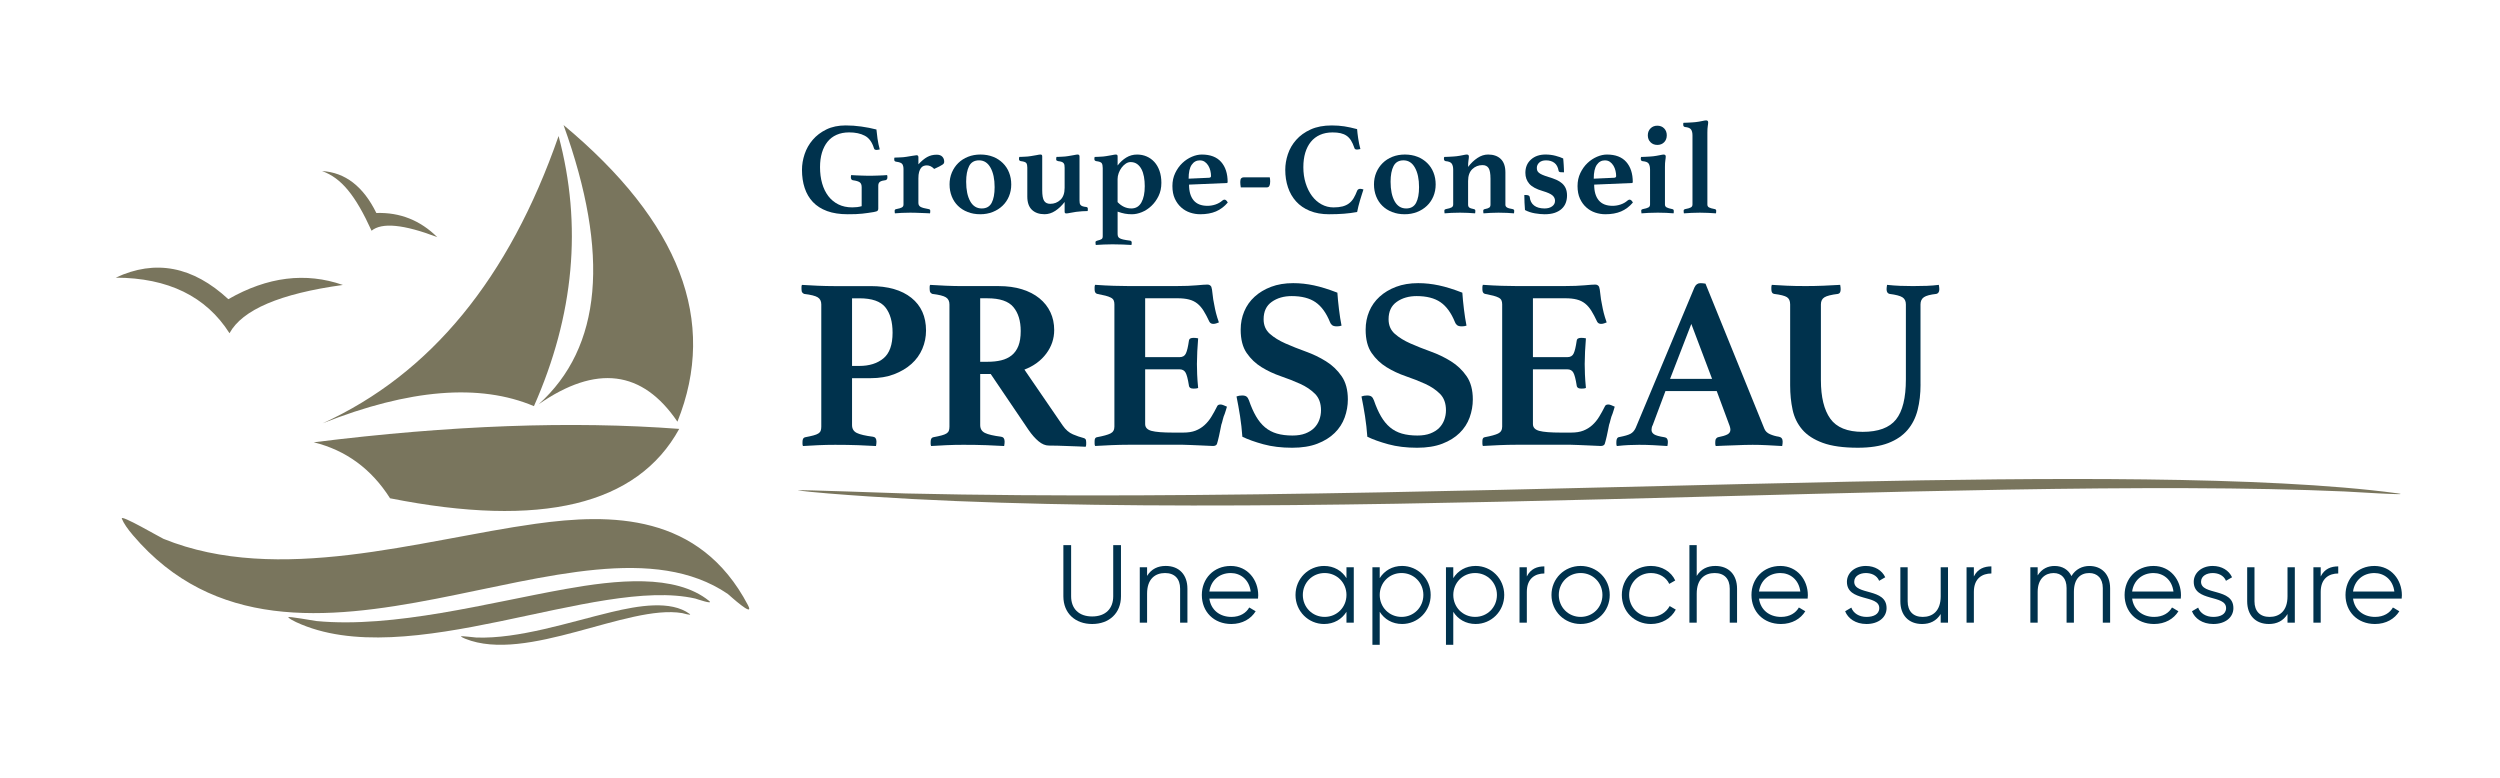 <?xml version="1.0" encoding="UTF-8"?><svg id="uuid-e3b343c6-5ad3-4bf3-9aac-df5d26ccf327" xmlns="http://www.w3.org/2000/svg" width="225" height="70" viewBox="0 0 225 70"><rect width="225" height="70" fill="none"/><path d="M25.944,55.556c-.12-.13,2.372.323,2.538.339,7.008.658,15.422-1.634,22.412-2.884,4.514-.807,9.876-1.399,12.923,1.069.467.376-1.189-.198-1.235-.209-8.931-2.035-25.923,6.793-35.945,2.114-.327-.153-.578-.299-.693-.429Z" fill="#79755d" fill-rule="evenodd"/><path d="M41.483,57.275c-.068-.067,1.296.1,1.388.103,3.825.133,8.365-1.385,12.148-2.291,2.442-.584,5.35-1.079,7.052.166.259.19-.652-.07-.677-.074-4.893-.821-13.992,4.532-19.526,2.307-.18-.071-.319-.145-.384-.211Z" fill="#79755d" fill-rule="evenodd"/><path d="M20.551,26.926c3.526-2.02,6.962-2.446,10.308-1.28-5.645.779-9.047,2.228-10.204,4.343-2.109-3.317-5.522-4.984-10.238-5,3.559-1.668,6.937-1.022,10.134,1.938Z" fill="#79755d" fill-rule="evenodd"/><path d="M33.871,19.169c2.124-.067,3.95.657,5.479,2.172-3.014-1.149-4.983-1.341-5.909-.576-1.451-3.185-2.716-4.749-4.456-5.369,2.079.122,3.714,1.381,4.886,3.773Z" fill="#79755d" fill-rule="evenodd"/><path d="M28.24,39.806c12.264-1.533,23.229-1.935,32.889-1.206-3.765,6.866-12.437,8.947-26.024,6.245-1.677-2.642-3.966-4.321-6.866-5.039Z" fill="#79755d" fill-rule="evenodd"/><path d="M60.968,37.951c-3.149-4.644-7.313-5.164-12.493-1.563,5.69-5.121,6.436-13.499,2.244-25.135,10.479,8.733,13.896,17.634,10.249,26.698Z" fill="#79755d" fill-rule="evenodd"/><path d="M48.054,36.553c3.625-8.193,4.363-16.296,2.219-24.311-4.45,12.809-11.527,21.426-21.233,25.853,7.8-3.088,14.14-3.601,19.014-1.542Z" fill="#79755d" fill-rule="evenodd"/><path d="M10.966,46.678c-.167-.427,3.501,1.717,3.745,1.817,10.363,4.205,23.02.109,33.489-1.354,6.76-.944,14.764-.978,19.117,7.325.664,1.263-1.752-.971-1.821-1.017-13.118-8.907-38.978,11.828-53.53-5.278-.474-.557-.838-1.076-1.001-1.493Z" fill="#79755d" fill-rule="evenodd"/><path d="M78.654,19.081c-.191.032-.368.06-.535.083s-.338.046-.517.065c-.178.019-.373.033-.581.042-.21.007-.455.011-.731.011-.713,0-1.329-.095-1.848-.284-.519-.191-.945-.462-1.278-.813s-.58-.773-.742-1.264c-.163-.489-.243-1.036-.243-1.636,0-.467.078-.937.236-1.411.159-.475.402-.904.73-1.287s.74-.697,1.233-.937c.495-.242,1.075-.361,1.738-.361.459,0,.927.033,1.406.1.48.068.931.157,1.358.267.017.214.049.487.096.819s.114.656.202.973c-.04.007-.088.017-.143.029-.056.011-.099.018-.131.018-.063,0-.117-.01-.16-.031-.043-.019-.072-.061-.089-.124-.165-.546-.438-.92-.818-1.122s-.851-.302-1.413-.302c-.427,0-.805.074-1.133.22s-.601.356-.818.628c-.218.273-.384.601-.499.984-.114.384-.171.816-.171,1.298,0,.531.063,1.016.189,1.46.127.442.313.824.557,1.144.245.321.548.57.908.748s.773.267,1.239.267c.167,0,.316-.008.445-.024.131-.017.267-.044.41-.083v-1.709c0-.213-.06-.361-.178-.445-.12-.082-.328-.143-.628-.183-.064-.015-.107-.049-.131-.1s-.036-.102-.036-.149c0-.024.001-.06.006-.107s.01-.083.018-.107c.12.008.252.017.398.024.146.008.296.014.452.018.154.004.303.008.446.013s.267.006.371.006c.103,0,.225-.001.364-.006s.282-.008.43-.013.289-.01.428-.018c.138-.007.254-.015.35-.024.015.04.024.079.024.12v.095c0,.071-.014.124-.042.16s-.061.061-.102.078c-.253.031-.428.082-.527.153-.1.072-.149.191-.149.356v2.065c0,.071-.019.131-.06.178-.039.047-.15.088-.332.118Z" fill="#00324d"/><path d="M84.29,13.922c.229,0,.402.058.516.178.115.118.172.268.172.45,0,.056-.01.103-.029.142-.019.04-.064.083-.131.131s-.16.102-.279.16c-.118.06-.273.134-.462.22-.127-.127-.243-.211-.35-.254s-.211-.065-.314-.065c-.095,0-.188.015-.279.047-.09.032-.171.093-.243.183-.071.092-.128.213-.171.363-.044.15-.065.343-.065.581v2.206c0,.157.063.274.189.349s.375.145.748.208c.086.015.131.067.131.154,0,.11-.008.185-.024.225-.103-.008-.229-.014-.38-.018s-.309-.01-.475-.018c-.165-.008-.33-.014-.492-.018-.161-.004-.306-.006-.432-.006-.3,0-.557.006-.772.018-.213.011-.414.025-.605.042-.015-.04-.024-.115-.024-.225,0-.088.043-.139.131-.154.253-.047.427-.099.521-.154.096-.056.143-.143.143-.261v-3.191c0-.182-.035-.328-.102-.439-.067-.11-.254-.185-.563-.225-.111-.015-.167-.075-.167-.178v-.095c0-.04.008-.071.024-.095.049,0,.115-.003.203-.007.086-.004.181-.007.284-.011s.206-.01.309-.018.193-.019.273-.036c.174-.024.354-.053.541-.089.185-.035.31-.053.373-.053.111,0,.167.06.167.178v.641c.277-.3.541-.52.794-.659.253-.138.534-.207.843-.207Z" fill="#00324d"/><path d="M85.46,16.602c0-.388.07-.745.207-1.073.139-.328.331-.613.576-.854.245-.242.538-.43.879-.565.339-.134.712-.202,1.115-.202.418,0,.798.068,1.139.202.339.135.633.323.877.565.245.24.434.525.563.854.131.328.196.685.196,1.073s-.07.745-.207,1.073c-.139.328-.332.612-.581.848-.249.238-.544.424-.884.557-.341.135-.712.202-1.115.202-.418,0-.798-.067-1.139-.202-.341-.134-.631-.32-.872-.557-.242-.236-.427-.52-.557-.848s-.196-.685-.196-1.073ZM86.955,16.364c0,.729.121,1.31.361,1.745.242.435.588.652,1.038.652.418,0,.717-.168.895-.505.178-.335.267-.808.267-1.417,0-.72-.122-1.301-.367-1.743-.246-.444-.59-.665-1.033-.665-.418,0-.717.171-.895.516-.178.343-.267.816-.267,1.417Z" fill="#00324d"/><path d="M92.459,15.096c0-.191-.029-.328-.089-.416s-.224-.146-.492-.178c-.111-.024-.167-.079-.167-.167v-.095c0-.039.008-.079.024-.118.049,0,.115-.001.202-.006.088-.004.178-.008.274-.013.095-.004.192-.01.291-.018.099-.007.188-.019.267-.035.182-.024.356-.054.521-.089.167-.036.281-.054.345-.054.071,0,.115.017.136.047.019.032.029.076.029.131v3.038c0,.457.057.776.172.954.114.178.297.267.552.267.354,0,.659-.118.912-.356.253-.236.381-.596.381-1.079v-1.814c0-.096-.007-.177-.018-.243-.013-.068-.037-.125-.078-.172-.039-.047-.096-.085-.171-.113-.076-.028-.181-.05-.316-.065-.047-.015-.089-.032-.124-.047-.036-.017-.054-.056-.054-.12,0-.024.003-.054.007-.095.004-.039.01-.079.018-.118.054,0,.124-.001.207-.006s.174-.008.273-.013.197-.01.296-.018c.099-.007.188-.019.267-.035.174-.024.346-.054.517-.089.17-.036.286-.054.349-.054.111,0,.167.06.167.178v3.951c0,.095.006.175.017.242.013.068.037.125.078.172.039.047.099.085.178.113s.185.05.32.065c.103.008.154.06.154.154v.118c0,.04-.008.072-.024.096-.103,0-.263.006-.48.017-.218.013-.402.031-.552.054-.174.024-.346.053-.516.089-.171.035-.288.053-.35.053-.071,0-.117-.014-.136-.042s-.029-.072-.029-.136v-.854c-.254.332-.534.599-.843.801s-.628.302-.961.302c-.482,0-.862-.132-1.139-.396-.278-.266-.416-.663-.416-1.193v-2.597Z" fill="#00324d"/><path d="M99.244,15.108c0-.189-.029-.33-.089-.421-.06-.09-.224-.151-.492-.183-.111-.024-.167-.079-.167-.167v-.106c0-.04.008-.075.024-.107.049,0,.115-.001.203-.006.086-.004.178-.008.273-.013s.192-.01.291-.018c.099-.007.188-.019.267-.035.182-.024.356-.054.521-.089.167-.036.281-.054.345-.054.071,0,.117.017.136.047.019.032.029.076.029.131v.806c.229-.3.491-.539.783-.717.293-.178.617-.267.973-.267.309,0,.595.058.859.172.266.115.496.281.695.498.197.218.352.485.462.801.111.317.167.677.167,1.08,0,.442-.085.838-.256,1.186-.17.348-.385.645-.646.89-.26.245-.545.431-.854.557s-.605.189-.89.189c-.229,0-.441-.017-.634-.053-.195-.036-.414-.097-.659-.183v1.969c0,.095.01.177.029.243.021.067.065.125.138.172.071.047.181.089.331.124.15.036.356.07.617.102.103.015.154.075.154.178s-.008.174-.024.213c-.206-.015-.467-.029-.783-.04-.317-.013-.626-.018-.926-.018-.26,0-.524.006-.788.018-.266.011-.505.025-.717.04-.017-.079-.024-.154-.024-.225,0-.056.014-.093.042-.113.026-.019.057-.033.089-.042.221-.054.363-.106.427-.154.063-.047.095-.129.095-.249v-6.156ZM100.584,18.191c.364.38.774.57,1.233.57.405,0,.706-.179.908-.539s.303-.848.303-1.465c0-.3-.024-.583-.071-.848-.049-.266-.124-.493-.227-.688-.103-.193-.235-.348-.396-.463-.163-.114-.354-.171-.576-.171-.15,0-.295.044-.434.136-.138.09-.263.21-.373.356-.111.146-.2.31-.267.492-.068.182-.102.364-.102.545v2.076Z" fill="#00324d"/><path d="M110.014,18.049c.071-.056.134-.083.189-.083.039,0,.085.018.136.054.051.035.104.104.16.207-.309.364-.663.631-1.062.801s-.872.254-1.418.254c-.307,0-.61-.049-.906-.147-.297-.099-.565-.253-.801-.463-.238-.21-.43-.473-.576-.788-.146-.317-.22-.697-.22-1.14,0-.434.085-.827.256-1.179.17-.352.385-.651.646-.897.26-.245.545-.432.854-.563s.605-.196.89-.196c.766,0,1.346.222,1.738.665.391.444.587,1.048.587,1.816,0,.054-.028.082-.083.082l-3.392.143c0,.616.138,1.089.414,1.417.275.328.69.492,1.242.492.243,0,.484-.039.72-.118s.446-.197.627-.356ZM107.99,14.432c-.307,0-.552.132-.737.398-.185.264-.277.681-.277,1.251l1.839-.083c.118-.008.177-.06.177-.154,0-.15-.019-.309-.058-.474-.04-.167-.1-.318-.183-.457-.082-.138-.186-.253-.313-.343-.125-.09-.275-.136-.448-.136Z" fill="#00324d"/><path d="M114.281,15.961c.024.143.035.266.035.368,0,.356-.095.534-.284.534h-2.361c-.017-.071-.028-.159-.036-.261s-.011-.178-.011-.225c0-.159.026-.267.082-.327.056-.058.127-.089.214-.089h2.361Z" fill="#00324d"/><path d="M119.624,19.283c-.665,0-1.246-.103-1.743-.307-.499-.206-.909-.489-1.235-.85-.324-.359-.567-.783-.729-1.268-.163-.487-.243-1.011-.243-1.572,0-.467.078-.937.236-1.411.159-.475.407-.904.748-1.287.339-.384.774-.697,1.304-.937.53-.242,1.164-.361,1.899-.361.403,0,.78.028,1.132.082.352.056.734.139,1.146.25.015.213.047.485.095.818s.114.656.202.973c-.039.008-.09.018-.154.029-.063.013-.111.018-.142.018-.064,0-.117-.01-.16-.029-.044-.019-.074-.061-.089-.125-.088-.261-.186-.48-.297-.658-.11-.178-.243-.321-.398-.428-.153-.106-.334-.183-.539-.231s-.446-.071-.723-.071c-.427,0-.805.074-1.133.22s-.603.356-.824.628-.389.601-.505.984c-.114.384-.171.816-.171,1.298,0,.514.068.993.207,1.436.138.442.328.826.569,1.15.242.325.528.578.861.759.332.182.692.274,1.079.274.317,0,.588-.031.813-.089.225-.06.418-.15.581-.274.163-.122.3-.278.416-.469.114-.189.218-.41.314-.663.024-.064.061-.108.113-.136s.104-.042.16-.042c.039,0,.089.006.149.017.058.013.108.026.147.042-.047.135-.096.288-.147.457s-.106.343-.161.521c-.054.178-.104.356-.147.534-.044.178-.082.35-.113.516-.388.072-.783.122-1.186.154-.405.032-.847.047-1.329.047Z" fill="#00324d"/><path d="M123.658,16.602c0-.388.07-.745.207-1.073.139-.328.331-.613.576-.854.245-.242.538-.43.879-.565.339-.134.712-.202,1.115-.202.418,0,.798.068,1.139.202.339.135.633.323.877.565.245.24.434.525.563.854.131.328.196.685.196,1.073s-.07.745-.207,1.073c-.139.328-.332.612-.581.848-.249.238-.544.424-.884.557-.341.135-.712.202-1.115.202-.418,0-.798-.067-1.139-.202-.341-.134-.631-.32-.872-.557-.242-.236-.427-.52-.557-.848s-.196-.685-.196-1.073ZM125.153,16.364c0,.729.121,1.31.361,1.745.242.435.588.652,1.038.652.418,0,.717-.168.895-.505.178-.335.267-.808.267-1.417,0-.72-.122-1.301-.367-1.743-.246-.444-.59-.665-1.033-.665-.418,0-.717.171-.895.516-.178.343-.267.816-.267,1.417Z" fill="#00324d"/><path d="M135.484,18.418c0,.11.049.195.143.254s.268.108.521.149c.032.007.061.021.089.04.028.021.042.058.042.114,0,.047-.001.089-.006.124-.004.036-.01.07-.018.102-.206-.017-.411-.031-.617-.042-.206-.013-.462-.018-.77-.018-.253,0-.491.006-.712.018-.221.011-.435.025-.641.042-.015-.04-.024-.115-.024-.225,0-.088.043-.139.131-.154.206-.04.343-.088.416-.143.071-.054.106-.142.106-.26v-2.326c0-.466-.057-.788-.171-.966-.115-.178-.299-.267-.552-.267-.356,0-.66.121-.913.361-.253.242-.38.599-.38,1.073v2.124c0,.118.035.206.107.26.071.056.208.103.414.143.088.015.131.067.131.154,0,.11-.008.185-.024.225-.206-.017-.42-.031-.641-.042-.221-.013-.459-.018-.712-.018-.307,0-.567.006-.776.018-.21.011-.414.025-.612.042-.008-.032-.014-.065-.018-.102-.004-.035-.006-.076-.006-.124,0-.056.014-.093.042-.114.028-.019.057-.033.089-.04.253-.047.427-.099.521-.154.096-.056.143-.143.143-.261v-3.132c0-.236-.044-.418-.131-.545-.088-.127-.27-.202-.546-.225-.103-.024-.154-.088-.154-.191v-.089c0-.035.008-.068.024-.1.049,0,.117-.001.208-.006.09-.004.188-.008.291-.013s.206-.01.309-.018c.103-.007.197-.015.284-.024.199-.024.388-.056.57-.095s.304-.06.368-.06c.125,0,.189.06.189.178,0,.088-.013.202-.036.345-.024.142-.035.339-.035.592.253-.332.534-.601.843-.806.307-.206.628-.309.961-.309.482,0,.862.135,1.139.403.277.27.414.673.414,1.211v2.895Z" fill="#00324d"/><path d="M140.463,15.5c-.111-.008-.174-.051-.189-.131-.056-.324-.182-.562-.38-.712-.199-.15-.448-.225-.748-.225-.268,0-.474.067-.617.202-.142.135-.213.292-.213.474,0,.088.011.165.035.238.025.071.074.138.149.202.075.063.179.124.314.183s.317.125.546.196c.268.079.506.164.712.254.204.092.38.2.521.327s.252.278.327.456.113.391.113.635c0,.229-.037.446-.113.652s-.196.385-.363.539c-.165.154-.375.275-.628.363-.253.086-.557.129-.913.129-.253,0-.544-.028-.872-.082-.328-.056-.627-.154-.895-.297-.017-.204-.029-.424-.042-.658-.011-.234-.018-.464-.018-.694h.154c.088,0,.163.014.225.042.064.028.099.072.107.136.032.332.163.587.392.765s.545.267.948.267c.277,0,.502-.063.677-.191.174-.125.26-.292.26-.498,0-.189-.076-.352-.231-.487-.154-.134-.445-.264-.872-.391-.577-.167-.983-.387-1.216-.659s-.349-.599-.349-.979c0-.498.167-.897.503-1.197.336-.302.773-.452,1.311-.452.309,0,.606.037.895.113s.52.157.694.243c.008.064.017.149.024.256.008.106.017.221.024.343.008.122.014.242.018.356.004.115.006.211.006.291l-.296-.011Z" fill="#00324d"/><path d="M146.476,18.049c.071-.056.134-.083.189-.083.039,0,.085.018.136.054.051.035.104.104.16.207-.309.364-.663.631-1.062.801s-.872.254-1.418.254c-.307,0-.61-.049-.906-.147-.297-.099-.565-.253-.801-.463-.238-.21-.43-.473-.576-.788-.146-.317-.22-.697-.22-1.14,0-.434.085-.827.256-1.179.17-.352.385-.651.646-.897.26-.245.545-.432.854-.563s.605-.196.89-.196c.766,0,1.346.222,1.738.665.391.444.587,1.048.587,1.816,0,.054-.028.082-.083.082l-3.392.143c0,.616.138,1.089.414,1.417.275.328.69.492,1.242.492.243,0,.484-.039.72-.118s.446-.197.627-.356ZM144.451,14.432c-.307,0-.552.132-.737.398-.185.264-.277.681-.277,1.251l1.839-.083c.118-.008.177-.06.177-.154,0-.15-.019-.309-.058-.474-.04-.167-.1-.318-.183-.457-.082-.138-.186-.253-.313-.343-.125-.09-.275-.136-.448-.136Z" fill="#00324d"/><path d="M149.168,19.141c-.307,0-.573.006-.794.018-.221.011-.435.025-.641.042-.015-.079-.024-.154-.024-.225,0-.056.014-.093.042-.114.028-.019.057-.033.089-.04.253-.047.427-.099.521-.154.096-.056.143-.143.143-.261v-3.132c0-.236-.04-.418-.12-.545s-.264-.202-.557-.225c-.103-.015-.154-.079-.154-.191v-.089c0-.035.008-.068.024-.1.049,0,.117-.001.208-.006.09-.004.188-.008.291-.013s.206-.01.309-.018c.103-.007.197-.015.284-.024.199-.024.388-.056.57-.095s.304-.06.368-.06c.125,0,.189.06.189.178,0,.088-.013.202-.036.345-.024.142-.035.339-.035.592v3.381c0,.118.051.206.154.261s.273.107.51.154c.086.015.129.067.129.154v.118c0,.039-.007.075-.024.107-.197-.017-.41-.031-.639-.042-.229-.013-.499-.018-.808-.018ZM148.304,12.178c0-.253.081-.462.243-.623.161-.163.366-.243.61-.243.253,0,.459.081.617.243.157.161.236.37.236.623s-.079.46-.236.623c-.159.161-.364.242-.617.242-.245,0-.449-.081-.61-.242-.163-.163-.243-.37-.243-.623Z" fill="#00324d"/><path d="M154.434,19.201c-.206-.017-.441-.031-.705-.042-.266-.013-.513-.018-.742-.018-.253,0-.503.006-.752.018-.249.011-.477.025-.683.042-.008-.032-.014-.065-.018-.102-.004-.035-.006-.076-.006-.124,0-.056.014-.093.042-.114.028-.019.057-.033.089-.04.253-.047.427-.099.521-.154.096-.056.143-.143.143-.261v-6.216c0-.238-.044-.417-.131-.539-.088-.122-.27-.196-.546-.22-.103-.024-.154-.086-.154-.189v-.096c0-.039.008-.071.024-.095.049,0,.117-.001.208-.006.09-.004.188-.008.291-.013s.206-.01.309-.018c.103-.007.197-.015.284-.024.199-.024.388-.054.57-.095.182-.039.304-.06.368-.06.125,0,.189.06.189.178,0,.088-.013.2-.036.339-.024.138-.035.334-.035.587v6.465c0,.118.047.206.142.261s.27.107.523.154c.086.015.129.067.129.154,0,.11-.007.185-.024.225Z" fill="#00324d"/><path d="M95.703,53.667v-4.606h.698v4.606c0,1.107.688,1.814,1.895,1.814s1.894-.708,1.894-1.814v-4.606h.698v4.606c0,1.525-1.066,2.493-2.591,2.493-1.526,0-2.593-.968-2.593-2.493Z" fill="#00324d"/><path d="M106.868,52.979v3.061h-.658v-3.061c0-.887-.489-1.406-1.357-1.406-.877,0-1.615.519-1.615,1.855v2.612h-.658v-4.986h.658v.777c.389-.627.968-.897,1.675-.897,1.216,0,1.955.798,1.955,2.044Z" fill="#00324d"/><path d="M113.24,53.567c0,.1-.01.21-.019.31h-4.377c.139,1.016.927,1.645,1.984,1.645.787,0,1.336-.368,1.604-.848l.578.339c-.418.678-1.186,1.147-2.192,1.147-1.577,0-2.653-1.107-2.653-2.612,0-1.465,1.057-2.612,2.603-2.612,1.525,0,2.472,1.266,2.472,2.632ZM108.844,53.239h3.719c-.14-1.097-.937-1.665-1.795-1.665-1.047,0-1.795.688-1.924,1.665Z" fill="#00324d"/><path d="M121.84,56.04h-.658v-.977c-.418.669-1.126,1.097-2.014,1.097-1.406,0-2.572-1.137-2.572-2.612s1.166-2.612,2.572-2.612c.888,0,1.596.428,2.014,1.097v-.977h.658v4.986ZM121.182,53.547c0-1.107-.858-1.974-1.964-1.974s-1.964.868-1.964,1.974.858,1.974,1.964,1.974,1.964-.868,1.964-1.974Z" fill="#00324d"/><path d="M128.761,53.547c0,1.475-1.166,2.612-2.572,2.612-.887,0-1.595-.428-2.014-1.097v2.971h-.658v-6.979h.658v.977c.42-.669,1.127-1.097,2.014-1.097,1.406,0,2.572,1.137,2.572,2.612ZM128.103,53.547c0-1.107-.858-1.974-1.964-1.974s-1.964.868-1.964,1.974.858,1.974,1.964,1.974,1.964-.868,1.964-1.974Z" fill="#00324d"/><path d="M135.381,53.547c0,1.475-1.166,2.612-2.572,2.612-.887,0-1.595-.428-2.014-1.097v2.971h-.658v-6.979h.658v.977c.42-.669,1.127-1.097,2.014-1.097,1.406,0,2.572,1.137,2.572,2.612ZM134.724,53.547c0-1.107-.858-1.974-1.964-1.974s-1.964.868-1.964,1.974.858,1.974,1.964,1.974,1.964-.868,1.964-1.974Z" fill="#00324d"/><path d="M138.992,50.975v.638c-.798,0-1.577.418-1.577,1.654v2.772h-.658v-4.986h.658v.827c.349-.698.938-.906,1.577-.906Z" fill="#00324d"/><path d="M139.633,53.547c0-1.475,1.166-2.612,2.622-2.612s2.622,1.137,2.622,2.612-1.166,2.612-2.622,2.612-2.622-1.137-2.622-2.612ZM144.219,53.547c0-1.107-.858-1.974-1.964-1.974s-1.964.868-1.964,1.974.858,1.974,1.964,1.974,1.964-.868,1.964-1.974Z" fill="#00324d"/><path d="M145.965,53.547c0-1.475,1.116-2.612,2.622-2.612.987,0,1.825.519,2.184,1.307l-.539.309c-.268-.588-.897-.977-1.645-.977-1.107,0-1.964.868-1.964,1.974s.858,1.974,1.964,1.974c.758,0,1.367-.399,1.685-.977l.549.32c-.409.787-1.257,1.296-2.234,1.296-1.506,0-2.622-1.137-2.622-2.612Z" fill="#00324d"/><path d="M156.335,52.979v3.061h-.658v-3.061c0-.887-.489-1.406-1.357-1.406-.877,0-1.615.519-1.615,1.855v2.612h-.658v-6.979h.658v2.771c.389-.627.968-.897,1.675-.897,1.216,0,1.955.798,1.955,2.044Z" fill="#00324d"/><path d="M162.707,53.567c0,.1-.01.21-.019.31h-4.377c.139,1.016.927,1.645,1.984,1.645.787,0,1.336-.368,1.604-.848l.578.339c-.418.678-1.186,1.147-2.192,1.147-1.577,0-2.653-1.107-2.653-2.612,0-1.465,1.057-2.612,2.603-2.612,1.525,0,2.472,1.266,2.472,2.632ZM158.311,53.239h3.719c-.14-1.097-.937-1.665-1.795-1.665-1.047,0-1.795.688-1.924,1.665Z" fill="#00324d"/><path d="M169.792,54.724c0,.848-.738,1.436-1.805,1.436-.997,0-1.675-.509-1.924-1.147l.557-.328c.181.507.699.837,1.367.837.588,0,1.147-.21,1.147-.798,0-1.236-2.911-.528-2.911-2.362,0-.798.708-1.426,1.704-1.426.818,0,1.456.399,1.745,1.018l-.548.318c-.21-.509-.719-.698-1.197-.698-.519,0-1.047.249-1.047.788,0,1.236,2.911.528,2.911,2.362Z" fill="#00324d"/><path d="M175.32,56.04h-.658v-.777c-.389.627-.968.897-1.675.897-1.216,0-1.955-.798-1.955-2.044v-3.061h.658v3.061c0,.887.489,1.406,1.357,1.406.877,0,1.615-.519,1.615-1.855v-2.612h.658v4.986Z" fill="#00324d"/><path d="M179.225,50.975v.638c-.798,0-1.577.418-1.577,1.654v2.772h-.658v-4.986h.658v.827c.349-.698.938-.906,1.577-.906Z" fill="#00324d"/><path d="M189.911,52.929v3.111h-.659v-3.111c0-.887-.507-1.355-1.216-1.355-.767,0-1.385.469-1.385,1.704v2.763h-.659v-3.111c0-.887-.459-1.355-1.166-1.355-.717,0-1.436.469-1.436,1.704v2.763h-.658v-4.986h.658v.729c.389-.609.927-.848,1.526-.848.698,0,1.236.33,1.515.908.368-.619.977-.908,1.615-.908,1.097,0,1.864.748,1.864,1.994Z" fill="#00324d"/><path d="M196.289,53.567c0,.1-.01.21-.019.31h-4.377c.139,1.016.927,1.645,1.984,1.645.787,0,1.336-.368,1.604-.848l.578.339c-.418.678-1.186,1.147-2.192,1.147-1.577,0-2.653-1.107-2.653-2.612,0-1.465,1.057-2.612,2.603-2.612,1.525,0,2.472,1.266,2.472,2.632ZM191.893,53.239h3.719c-.14-1.097-.937-1.665-1.795-1.665-1.047,0-1.795.688-1.924,1.665Z" fill="#00324d"/><path d="M201.006,54.724c0,.848-.738,1.436-1.805,1.436-.997,0-1.675-.509-1.924-1.147l.557-.328c.181.507.699.837,1.367.837.588,0,1.147-.21,1.147-.798,0-1.236-2.911-.528-2.911-2.362,0-.798.708-1.426,1.704-1.426.818,0,1.456.399,1.745,1.018l-.548.318c-.21-.509-.719-.698-1.197-.698-.519,0-1.047.249-1.047.788,0,1.236,2.911.528,2.911,2.362Z" fill="#00324d"/><path d="M206.534,56.04h-.658v-.777c-.389.627-.968.897-1.675.897-1.216,0-1.955-.798-1.955-2.044v-3.061h.658v3.061c0,.887.489,1.406,1.357,1.406.877,0,1.615-.519,1.615-1.855v-2.612h.658v4.986Z" fill="#00324d"/><path d="M210.441,50.975v.638c-.798,0-1.577.418-1.577,1.654v2.772h-.658v-4.986h.658v.827c.349-.698.938-.906,1.577-.906Z" fill="#00324d"/><path d="M216.17,53.567c0,.1-.01.21-.019.31h-4.377c.139,1.016.927,1.645,1.984,1.645.787,0,1.336-.368,1.604-.848l.578.339c-.418.678-1.186,1.147-2.192,1.147-1.577,0-2.653-1.107-2.653-2.612,0-1.465,1.057-2.612,2.603-2.612,1.525,0,2.472,1.266,2.472,2.632ZM211.774,53.239h3.719c-.14-1.097-.937-1.665-1.795-1.665-1.047,0-1.795.688-1.924,1.665Z" fill="#00324d"/><path d="M71.829,44.129c-.473-.083,9.056.268,9.695.283,26.73.613,58.484-.516,84.942-1.061,17.081-.349,37.409-.544,49.275,1.044,1.806.244-4.555-.156-4.729-.163-34.176-1.508-97.87,3.322-136.504.177-1.26-.103-2.225-.2-2.68-.281Z" fill="#79755d" fill-rule="evenodd"/><path d="M76.684,34.033v4.22c0,.336.143.574.43.713.285.14.772.253,1.461.341.204.031.307.177.307.441,0,.117-.014.249-.043.395-.425-.029-.957-.054-1.593-.076-.638-.022-1.331-.033-2.077-.033-.528,0-1.037.011-1.528.033s-.948.047-1.374.076c-.029-.058-.043-.124-.043-.197v-.177c0-.249.079-.388.24-.417.309-.058.557-.114.748-.165.191-.05.336-.11.439-.175s.172-.146.208-.242c.036-.095.056-.215.056-.363v-11.01c0-.293-.107-.506-.32-.638-.211-.132-.619-.234-1.219-.307-.074-.029-.132-.074-.175-.132-.044-.058-.067-.161-.067-.307v-.197c0-.074.015-.132.044-.177.41.029.883.056,1.417.076.535.022,1.015.033,1.44.033h3.319c1.567,0,2.79.352,3.67,1.055.879.704,1.318,1.685,1.318,2.945,0,.571-.11,1.118-.33,1.638s-.546.975-.977,1.363c-.432.388-.957.699-1.572.934-.615.234-1.318.352-2.109.352h-1.671ZM77.344,32.934c.893,0,1.615-.227,2.165-.681.549-.453.823-1.223.823-2.308,0-.982-.215-1.743-.648-2.286-.432-.541-1.212-.812-2.34-.812h-.66v6.087h.66Z" fill="#00324d"/><path d="M89.163,33.659h-.945v4.593c0,.336.143.574.43.713.285.14.772.253,1.461.341.204.031.307.177.307.441,0,.117-.014.249-.043.395-.425-.029-.957-.054-1.593-.076-.638-.022-1.331-.033-2.077-.033-.528,0-1.037.011-1.528.033s-.948.047-1.374.076c-.029-.058-.043-.124-.043-.197v-.177c0-.249.079-.388.24-.417.309-.058.557-.114.748-.165.191-.05.336-.11.439-.175s.172-.146.208-.242c.036-.095.056-.215.056-.363v-11.01c0-.293-.107-.506-.32-.638-.211-.132-.619-.234-1.219-.307-.074-.029-.132-.074-.175-.132-.044-.058-.067-.161-.067-.307v-.197c0-.074.015-.132.044-.177.41.029.883.056,1.417.076.535.022,1.015.033,1.44.033h3.319c.776,0,1.472.096,2.088.286.615.191,1.139.462,1.571.813.431.35.762.769.989,1.253.227.482.341,1.018.341,1.603,0,.777-.238,1.483-.715,2.122-.475.637-1.132,1.118-1.966,1.439l3.449,5.033c.264.381.569.645.912.791.345.147.663.257.957.33.074.015.132.049.175.1.044.051.067.142.067.274v.197c0,.074-.015.147-.044.22-.161-.014-.388-.025-.681-.032-.293-.008-.596-.019-.912-.033-.316-.015-.63-.025-.944-.033-.316-.007-.576-.011-.781-.011-.307,0-.615-.128-.923-.384-.307-.256-.608-.596-.901-1.022l-3.406-5.033ZM88.878,32.56c.453,0,.863-.043,1.23-.131.366-.089.681-.239.945-.45.263-.213.464-.495.603-.847s.208-.798.208-1.34c0-.909-.22-1.627-.659-2.154-.439-.528-1.216-.791-2.329-.791h-.66v5.713h.66Z" fill="#00324d"/><path d="M103.064,26.847v5.296h3.099c.278,0,.469-.113.571-.341.103-.227.191-.596.264-1.109.014-.117.058-.195.132-.231.072-.036.168-.056.285-.056.044,0,.114.004.208.011.096.008.165.019.21.033-.031.336-.056.729-.078,1.176-.021.446-.032.823-.032,1.132,0,.263.007.574.021.934.015.359.044.765.089,1.219-.044.029-.114.047-.21.054-.095.008-.164.011-.208.011-.263,0-.403-.102-.417-.307-.088-.556-.186-.934-.296-1.132s-.291-.297-.539-.297h-3.099v4.923c0,.309.191.513.571.616s1.026.154,1.934.154h.923c.441,0,.81-.058,1.111-.177.3-.117.567-.282.802-.495.234-.211.439-.46.615-.747.177-.285.352-.605.528-.957.043-.102.146-.153.307-.153.074,0,.161.022.264.065.102.044.204.088.307.132-.029.118-.063.228-.099.33-.037.103-.07.206-.099.307-.074.163-.132.338-.177.528-.043.191-.088.345-.132.462-.029.146-.063.311-.099.493-.036.183-.074.36-.11.528s-.074.318-.11.45-.063.22-.076.264c-.058.117-.177.175-.352.175-.118,0-.286-.007-.506-.022-.22-.014-.457-.025-.713-.032-.257-.008-.517-.019-.781-.033-.263-.015-.491-.022-.681-.022h-4.988c-.425,0-.912.011-1.461.033s-1.044.047-1.483.076c-.029-.058-.044-.135-.044-.231v-.208c0-.22.074-.336.22-.352.557-.103.957-.213,1.198-.33s.363-.323.363-.616v-11.01c0-.147-.022-.267-.067-.363-.043-.096-.128-.177-.253-.242-.124-.065-.285-.124-.482-.175-.199-.051-.45-.107-.759-.165-.146-.044-.22-.175-.22-.396v-.208c0-.065.015-.135.044-.208.63.044,1.187.074,1.67.088.484.015.901.022,1.253.022h4.506c.659,0,1.226-.022,1.703-.065.475-.044.802-.067.977-.067.161,0,.278.067.352.199.044.117.081.332.11.648s.081.641.154.977c.044.25.095.492.154.726.058.235.146.52.263.856-.074.031-.153.06-.242.089-.088.029-.175.043-.263.043-.161,0-.279-.065-.352-.197-.177-.381-.349-.706-.517-.977s-.359-.491-.571-.66c-.213-.168-.462-.289-.747-.361-.286-.074-.627-.11-1.022-.11h-2.924Z" fill="#00324d"/><path d="M120.736,29.308c-.132.044-.271.065-.417.065-.206,0-.352-.04-.441-.121-.088-.079-.146-.164-.175-.252-.338-.836-.773-1.436-1.308-1.803-.534-.366-1.248-.549-2.142-.549-.704,0-1.3.172-1.791.517-.491.343-.737.868-.737,1.571,0,.542.188.977.56,1.308.374.33.843.619,1.407.868s1.172.491,1.824.726c.652.234,1.26.527,1.824.879s1.033.798,1.407,1.34.56,1.239.56,2.088c0,.556-.096,1.098-.286,1.627-.191.527-.491.993-.901,1.394-.41.403-.93.726-1.56.968s-1.385.363-2.263.363c-.968,0-1.832-.104-2.593-.313-.763-.208-1.393-.435-1.891-.678-.044-.628-.114-1.247-.208-1.855-.096-.609-.202-1.198-.318-1.77.146-.058.314-.088.505-.088.177,0,.309.033.396.099s.161.179.22.341c.191.557.403,1.037.637,1.439.235.403.506.734.813.99s.663.444,1.066.56.868.175,1.396.175c.453,0,.841-.061,1.164-.186s.587-.291.791-.495c.206-.206.36-.449.462-.727.103-.279.154-.565.154-.859,0-.63-.179-1.125-.538-1.485-.36-.36-.806-.66-1.34-.902-.535-.242-1.114-.47-1.736-.683s-1.201-.484-1.736-.815c-.535-.33-.982-.755-1.34-1.276-.36-.521-.539-1.222-.539-2.102,0-.588.107-1.135.32-1.641.211-.506.523-.947.933-1.321s.905-.671,1.483-.891c.58-.22,1.243-.331,1.99-.331.616,0,1.235.067,1.857.199s1.329.352,2.12.659c.029.439.076.934.143,1.483.065.549.143,1.044.231,1.483Z" fill="#00324d"/><path d="M131.983,29.308c-.132.044-.271.065-.417.065-.206,0-.352-.04-.441-.121-.088-.079-.146-.164-.175-.252-.338-.836-.773-1.436-1.308-1.803-.534-.366-1.248-.549-2.142-.549-.704,0-1.3.172-1.791.517-.491.343-.737.868-.737,1.571,0,.542.188.977.56,1.308.374.33.843.619,1.407.868s1.172.491,1.824.726c.652.234,1.26.527,1.824.879s1.033.798,1.407,1.34.56,1.239.56,2.088c0,.556-.096,1.098-.286,1.627-.191.527-.491.993-.901,1.394-.41.403-.93.726-1.56.968s-1.385.363-2.263.363c-.968,0-1.832-.104-2.593-.313-.763-.208-1.393-.435-1.891-.678-.044-.628-.114-1.247-.208-1.855-.096-.609-.202-1.198-.318-1.77.146-.058.314-.088.505-.088.177,0,.309.033.396.099s.161.179.22.341c.191.557.403,1.037.637,1.439.235.403.506.734.813.99s.663.444,1.066.56.868.175,1.396.175c.453,0,.841-.061,1.164-.186s.587-.291.791-.495c.206-.206.36-.449.462-.727.103-.279.154-.565.154-.859,0-.63-.179-1.125-.538-1.485-.36-.36-.806-.66-1.34-.902-.535-.242-1.114-.47-1.736-.683s-1.201-.484-1.736-.815c-.535-.33-.982-.755-1.34-1.276-.36-.521-.539-1.222-.539-2.102,0-.588.107-1.135.32-1.641.211-.506.523-.947.933-1.321s.905-.671,1.483-.891c.58-.22,1.243-.331,1.99-.331.616,0,1.235.067,1.857.199s1.329.352,2.12.659c.029.439.076.934.143,1.483.065.549.143,1.044.231,1.483Z" fill="#00324d"/><path d="M137.964,26.847v5.296h3.099c.278,0,.469-.113.571-.341.103-.227.191-.596.264-1.109.014-.117.058-.195.132-.231.072-.036.168-.056.285-.056.044,0,.114.004.208.011.096.008.165.019.21.033-.031.336-.056.729-.078,1.176-.021.446-.032.823-.032,1.132,0,.263.007.574.021.934.015.359.044.765.089,1.219-.044.029-.114.047-.21.054-.095.008-.164.011-.208.011-.263,0-.403-.102-.417-.307-.088-.556-.186-.934-.296-1.132s-.291-.297-.539-.297h-3.099v4.923c0,.309.191.513.571.616s1.026.154,1.934.154h.923c.441,0,.81-.058,1.111-.177.3-.117.567-.282.802-.495.234-.211.439-.46.615-.747.177-.285.352-.605.528-.957.043-.102.146-.153.307-.153.074,0,.161.022.264.065.102.044.204.088.307.132-.029.118-.063.228-.099.33-.037.103-.07.206-.099.307-.074.163-.132.338-.177.528-.043.191-.088.345-.132.462-.029.146-.063.311-.099.493-.036.183-.074.36-.11.528s-.074.318-.11.45-.063.22-.076.264c-.058.117-.177.175-.352.175-.118,0-.286-.007-.506-.022-.22-.014-.457-.025-.713-.032-.257-.008-.517-.019-.781-.033-.263-.015-.491-.022-.681-.022h-4.988c-.425,0-.912.011-1.461.033s-1.044.047-1.483.076c-.029-.058-.044-.135-.044-.231v-.208c0-.22.074-.336.22-.352.557-.103.957-.213,1.198-.33s.363-.323.363-.616v-11.01c0-.147-.022-.267-.067-.363-.043-.096-.128-.177-.253-.242-.124-.065-.285-.124-.482-.175-.199-.051-.45-.107-.759-.165-.146-.044-.22-.175-.22-.396v-.208c0-.065.015-.135.044-.208.63.044,1.187.074,1.67.088.484.015.901.022,1.253.022h4.506c.659,0,1.226-.022,1.703-.065.475-.044.802-.067.977-.067.161,0,.278.067.352.199.044.117.081.332.11.648s.081.641.154.977c.044.25.095.492.154.726.058.235.146.52.263.856-.074.031-.153.06-.242.089-.088.029-.175.043-.263.043-.161,0-.279-.065-.352-.197-.177-.381-.349-.706-.517-.977s-.359-.491-.571-.66c-.213-.168-.462-.289-.747-.361-.286-.074-.627-.11-1.022-.11h-2.924Z" fill="#00324d"/><path d="M154.504,35.197h-4.614l-1.143,3.056c-.044.072-.074.153-.089.24-.014.089-.021.154-.021.199,0,.161.076.293.229.395.154.103.466.191.934.264.206.029.309.168.309.417,0,.103-.015.228-.044.374-.396-.029-.813-.054-1.253-.076s-.872-.033-1.297-.033c-.293,0-.601.007-.923.022-.323.014-.681.043-1.076.088-.029-.058-.044-.124-.044-.197v-.177c0-.278.096-.424.286-.439.453-.088.78-.182.977-.285s.356-.278.473-.528l5.297-12.659c.117-.249.292-.374.527-.374.074,0,.146.004.22.011.074.008.154.019.242.033l5.297,13.055c.088.22.256.384.505.493s.52.188.813.231c.22.044.33.191.33.441,0,.117-.015.249-.044.395-.469-.029-.93-.054-1.383-.076-.455-.022-.88-.033-1.275-.033-.206,0-.455.003-.748.011-.293.007-.592.018-.901.033-.307.014-.612.025-.912.032-.3.008-.553.018-.758.033-.029-.058-.044-.124-.044-.197v-.177c0-.132.026-.231.078-.296.05-.067.106-.106.164-.121.381-.074.663-.157.847-.253.182-.095.274-.238.274-.428,0-.088-.021-.197-.065-.33l-1.165-3.143ZM154.087,34.099l-1.869-4.945-1.912,4.945h3.78Z" fill="#00324d"/><path d="M172.849,34.605c0,.834-.088,1.6-.264,2.295-.175.697-.48,1.297-.912,1.803-.432.505-1.011.897-1.735,1.175-.726.278-1.638.418-2.737.418-1.304,0-2.355-.147-3.153-.439-.798-.293-1.414-.692-1.846-1.198s-.722-1.098-.868-1.78c-.147-.681-.22-1.411-.22-2.187v-7.296c0-.309-.096-.524-.286-.649-.191-.124-.578-.222-1.164-.296-.163-.029-.242-.168-.242-.417v-.177c0-.072.014-.146.043-.22.425.029.876.056,1.351.076.477.022,1.044.033,1.703.033.513,0,1.048-.011,1.604-.033.557-.021,1.055-.047,1.494-.076.015.074.026.147.033.22.007.074.011.132.011.177,0,.249-.081.388-.242.417-.601.074-1.008.175-1.219.307-.213.132-.318.345-.318.638v6.812c0,1.524.281,2.682.845,3.473s1.535,1.186,2.913,1.186c1.406,0,2.407-.37,2.999-1.109.594-.74.891-1.945.891-3.615v-6.747c0-.293-.103-.506-.309-.638-.204-.132-.594-.234-1.165-.307-.175-.044-.263-.183-.263-.417,0-.044.003-.103.011-.177.007-.072.018-.146.032-.22.425.044.818.074,1.176.088.359.015.744.022,1.154.022.469,0,.886-.007,1.253-.022.366-.014.726-.043,1.077-.088.014.074.025.147.032.22.007.074.011.132.011.177,0,.234-.088.373-.264.417-.542.058-.915.157-1.121.296-.204.14-.307.356-.307.649v7.209Z" fill="#00324d"/></svg>